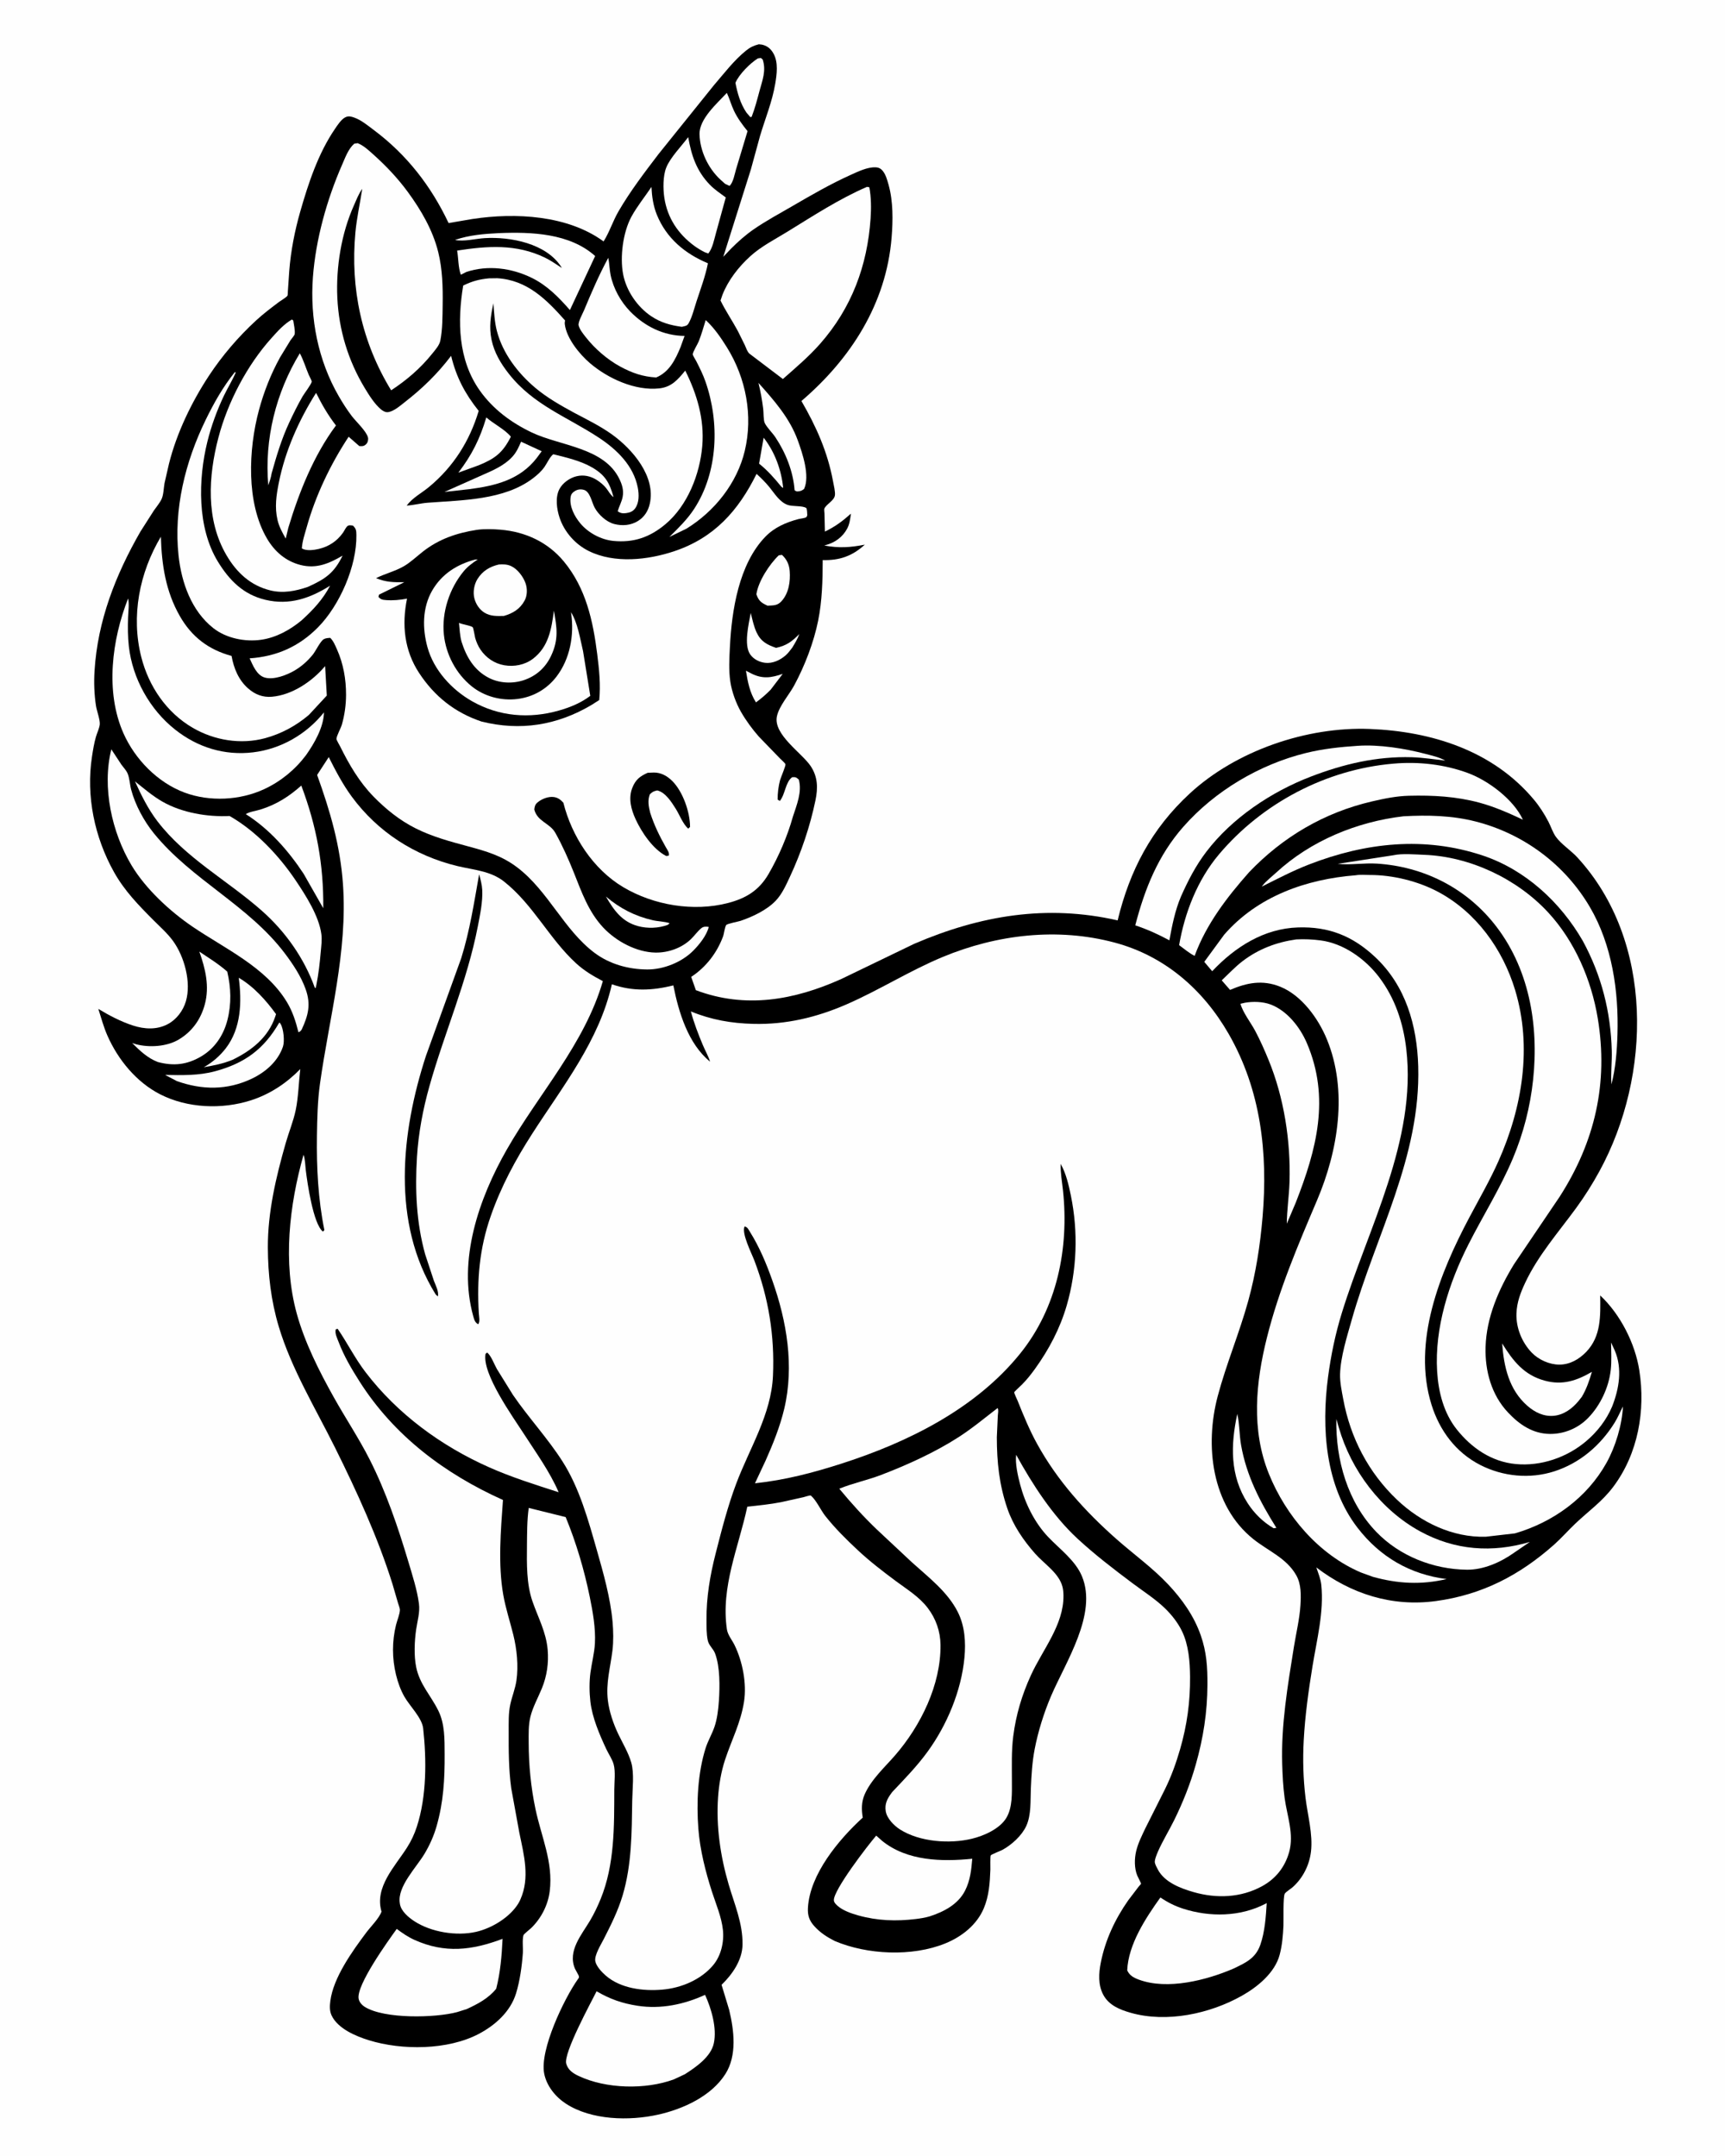 <svg version="1.1" xmlns="http://www.w3.org/2000/svg" style="display: block;" viewBox="0 0 1638 2048" width="1024" height="1280">
<path transform="translate(0,0)" fill="rgb(254,254,254)" d="M -0 -0 L 1638 0 L 1638 2048 L -0 2048 L -0 -0 z"/>
<path transform="translate(0,0)" fill="rgb(0,0,0)" d="M 720.526 42.054 L 723.5 42.393 C 728.765 43.58 732.125 46.51 734.66 51.258 C 739.105 59.583 737.615 70.617 736.122 79.5 C 733.212 96.805 726.689 112.341 721.717 129 L 712.961 161 L 686.79 243.92 L 693.941 236.396 C 700.772 229.539 707.714 223.333 715.702 217.809 C 727.308 209.785 740.047 202.963 752.244 195.868 C 770.522 185.237 788.6 174.766 807.898 166.075 C 814.782 162.975 823.506 158.684 831.22 158.931 C 834.334 159.031 836.379 160.037 838.337 162.492 C 841.164 166.036 842.491 171.032 843.711 175.33 C 848.209 191.188 847.971 209.511 846.632 225.844 C 841.495 288.523 807.887 340.787 760.984 380.925 C 775.122 405.279 785.859 429.333 791.027 457.253 C 791.663 460.691 793.319 467.325 792.772 470.666 C 791.95 475.697 784.459 479.053 782.772 483.151 C 782.462 483.902 782.863 487.018 782.885 487.923 L 783.287 504.966 C 793.034 500.268 799.977 495.081 808.023 487.911 C 807.341 492.721 806.778 497.786 804.443 502.127 C 800.057 510.278 792.915 515.338 784.191 517.76 L 782.655 518.177 C 796.502 520.797 807.553 520.053 821.215 517.364 C 809.261 528.25 797.23 532.456 781.208 532.034 C 781.147 551.288 780.703 570.548 776.892 589.5 C 772.721 610.239 764.2 632.377 754.17 651 C 749.348 659.953 739.852 670.508 737.717 680.386 C 733.978 697.688 761.495 715.269 769.804 727.77 C 776.602 737.996 776.746 748.554 774.327 760.225 C 769.209 784.912 760.794 809.808 750.152 832.656 C 746.519 840.456 742.642 849.206 736.672 855.5 C 728.178 864.455 714.675 870.833 703.158 874.728 C 701.101 875.424 690.395 877.403 689.532 878.723 C 688.059 880.979 687.56 886.847 686.497 889.701 C 680.674 905.337 670.207 918.832 656.295 927.957 L 660.728 940.574 C 707.892 958.399 754.205 950.054 799.037 929.885 L 868.189 896.5 C 931.002 869.541 993.934 858.919 1061.33 874.283 C 1072.85 826.641 1093.51 787.379 1129.71 753.87 C 1173.86 713 1241.08 690.084 1300.89 692.45 C 1359.61 694.773 1417.67 713.005 1456.6 759.473 C 1461.97 765.877 1466.66 773.184 1470.5 780.595 C 1472.88 785.176 1474.59 790.759 1477.57 794.903 C 1482.62 801.922 1491.8 807.784 1497.88 814.382 C 1571 893.771 1568.49 1021.79 1518.96 1112.52 C 1512.39 1124.57 1504.93 1136.41 1496.83 1147.5 C 1480.04 1170.5 1460.69 1192.42 1448.48 1218.37 C 1443.97 1227.97 1440.47 1237.12 1440.12 1247.82 C 1439.68 1261.3 1445.3 1275.16 1454.64 1284.88 C 1461.12 1291.61 1471.44 1296.28 1480.88 1296.27 C 1490.86 1296.26 1499.6 1291.22 1506.38 1284.18 C 1520.71 1269.29 1519.9 1249.73 1519.68 1230.58 C 1538.76 1248.42 1552.82 1276.05 1556.83 1301.76 C 1562.79 1339.93 1555.67 1380.71 1532.22 1412.13 C 1521.58 1426.39 1508.68 1435.27 1496.04 1447.29 C 1489.16 1453.83 1482.9 1461.03 1475.8 1467.34 C 1443.04 1496.42 1407.44 1514.9 1363.68 1520.85 C 1321.93 1526.53 1283.09 1514.14 1250.02 1488.89 C 1251.84 1494.26 1254.17 1499.84 1254.76 1505.52 C 1257.39 1531.06 1250.58 1557.29 1246.48 1582.36 C 1242.67 1605.62 1239.29 1629.95 1238.06 1653.48 C 1237.1 1671.74 1237.6 1689.49 1239.77 1707.66 C 1241.73 1724.14 1246.94 1742.35 1244.96 1758.87 C 1243.42 1771.77 1237.26 1784.04 1227.53 1792.69 C 1225.69 1794.32 1221.3 1796.94 1220.08 1798.82 C 1218.31 1801.56 1219.03 1824.45 1218.81 1829.18 C 1218.38 1838.47 1217.6 1847.81 1215.22 1856.83 C 1210.7 1873.99 1194.12 1887.47 1179.26 1895.82 C 1148.76 1912.98 1107.89 1921.71 1073.64 1911.94 C 1063.3 1908.99 1052.97 1904.8 1047.67 1894.82 C 1042.69 1885.45 1043.32 1874.52 1045.32 1864.38 C 1049.56 1842.85 1058.87 1822.98 1071.43 1805.08 L 1081.23 1792.2 C 1081.53 1791.83 1083.49 1789.73 1083.58 1789.32 C 1083.66 1788.92 1080.29 1782.46 1079.91 1781.5 C 1077.11 1774.58 1077.21 1765.61 1078.92 1758.42 C 1080.71 1750.9 1084.24 1743.92 1087.52 1736.97 L 1106.34 1699.49 C 1112.32 1687.37 1116.89 1674.63 1120.64 1661.66 C 1127.27 1638.71 1130.3 1616.53 1130.12 1592.73 C 1130.01 1578.45 1128.77 1562.6 1122.5 1549.57 C 1118.63 1541.52 1112.66 1533.93 1106.27 1527.73 C 1097.19 1518.93 1085.72 1511.61 1075.58 1504.01 C 1057.62 1490.56 1039.67 1476.8 1023.18 1461.55 C 999.541 1439.69 980.396 1409.95 964.949 1381.93 C 963.884 1390.09 966.533 1401.74 968.632 1409.8 C 973.354 1427.92 982.43 1446.44 995.443 1460.09 C 1006.43 1471.61 1021.19 1482.29 1027.44 1497.31 C 1042.39 1533.27 1011.81 1578.91 998.067 1611.14 C 991.289 1627.03 985.715 1644.84 982.471 1661.81 C 980.152 1673.95 979.437 1686.58 978.903 1698.9 C 978.404 1710.44 979.416 1723.92 974.52 1734.54 C 970.299 1743.7 960.767 1752.33 951.994 1757.16 C 950.23 1758.14 941.478 1761.41 940.782 1762.48 C 940.181 1763.41 940.519 1774.1 940.451 1775.91 C 939.984 1788.46 939.158 1801.01 934.192 1812.75 C 927.502 1828.56 913.194 1839.76 897.588 1846.09 C 866.043 1858.89 823.463 1856.87 792.596 1843.76 C 785.191 1839.99 778.653 1835.77 773.069 1829.5 C 768.364 1824.21 766.792 1819.32 767.173 1812.31 C 768.913 1780.36 796.49 1747.33 819.237 1726.57 C 818.013 1718.96 817.882 1711.72 821.062 1704.48 C 827.266 1690.35 839.91 1678.97 849.873 1667.5 C 874.275 1639.4 893.568 1600.28 893.09 1562.4 C 892.93 1549.68 888.722 1537.58 880.953 1527.41 C 872.787 1516.71 861.379 1509.83 850.737 1501.92 C 838.352 1492.71 825.969 1483.2 814.683 1472.67 C 803.722 1462.44 792.937 1451.79 783.639 1440 C 779.479 1434.73 775.131 1425.19 770.303 1420.99 C 770.136 1420.85 769.984 1420.64 769.766 1420.61 C 768.515 1420.38 764.371 1421.86 762.974 1422.18 L 741.722 1426.91 C 731.124 1428.98 720.311 1430.05 709.583 1431.22 C 701.363 1469.68 684.259 1507.32 690.21 1547.72 C 690.992 1553.03 695.119 1557.88 697.454 1562.64 C 705.069 1578.16 709.182 1599.23 706.475 1616.44 C 703.308 1636.59 694.759 1652.56 688.482 1671.55 C 684.729 1682.9 682.639 1695.39 681.811 1707.29 C 679.883 1735.01 684.057 1763.38 691.863 1790 C 697.455 1809.07 705.342 1826.92 705.048 1847.19 C 704.833 1862.04 695.329 1875.5 685.142 1885.4 L 692.377 1909.23 C 696.99 1928.64 700.028 1952.45 688.715 1970.2 C 675.297 1991.26 648.553 2003.42 625 2008.69 C 597.517 2014.83 561.494 2014.06 537.269 1998.29 C 527.375 1991.84 518.916 1981.42 516.654 1969.62 C 512.345 1947.14 535.349 1898.94 548.779 1879.87 L 549.704 1878.57 C 549.581 1877.08 549.777 1877.28 549.24 1876.25 L 545.868 1870 C 538.761 1853.18 552.153 1837.99 560.232 1824.38 C 564.066 1817.92 567.395 1810.92 570.239 1803.97 C 583.675 1771.15 583.152 1734.87 583.249 1700.04 C 583.269 1692.81 584.53 1682.78 582.643 1675.93 C 581.302 1671.06 577.834 1666.12 575.676 1661.52 C 569.22 1647.75 562.272 1631.55 560.539 1616.39 C 559.535 1607.61 559.425 1597.61 560.6 1588.84 C 561.84 1579.56 564.366 1570.26 564.852 1560.94 C 565.602 1546.51 562.86 1531.13 559.974 1517 C 554.737 1491.37 547.071 1465.32 537.071 1441.09 L 501.983 1432.39 C 500.357 1444.07 500.423 1456.35 500.304 1468.12 C 500.129 1485.4 499.778 1504.46 505.485 1520.99 C 510.842 1536.5 518.55 1550.34 519.967 1567.08 C 521.035 1579.69 519.28 1592 514.497 1603.72 C 510.912 1612.51 505.921 1621.39 503.622 1630.6 C 501.604 1638.69 501.932 1647.05 501.942 1655.32 C 501.967 1676.4 504.038 1697.71 508.371 1718.35 C 513.893 1744.67 525.35 1768.77 521.93 1796.42 C 520.292 1809.66 513.804 1822.28 504.24 1831.54 C 503.103 1832.64 497.34 1837.13 497.001 1838.21 C 495.693 1842.4 496.721 1850.73 496.38 1855.5 C 495.503 1867.76 493.564 1881.74 489.952 1893.5 C 484.608 1910.89 470.194 1923.79 454.541 1932.02 C 425.135 1947.5 381.533 1947.8 350.006 1937.99 C 337.722 1934.17 320.645 1927.03 314.753 1914.49 C 312.694 1910.11 312.96 1905.34 313.56 1900.69 C 316.419 1878.5 334.431 1853.46 347.677 1835.76 C 351.932 1830.07 359.784 1822.41 362.161 1815.88 C 355.339 1792.71 374.804 1773.17 386.288 1755.17 C 390.349 1748.81 393.416 1742.28 395.745 1735.1 C 405.079 1706.33 404.983 1671.7 401.738 1641.89 C 400.638 1631.79 388.954 1620.58 383.89 1611.68 C 380.234 1605.24 377.676 1598.05 375.93 1590.88 C 372.15 1575.35 372.115 1559.03 375.944 1543.5 C 376.948 1539.43 379.54 1533.29 379.632 1529.28 C 379.67 1527.61 378.363 1524.64 377.872 1522.87 L 372.585 1504.69 C 358.709 1460.43 338.608 1416.55 317.985 1375.07 C 299.416 1337.71 276.573 1300.24 264.561 1260.13 C 257.195 1235.54 254.313 1210.63 254.205 1185.02 C 254.064 1151.43 261.99 1117.92 271.168 1085.82 C 274.099 1075.57 278.474 1064.97 280.636 1054.61 C 283.217 1042.23 283.504 1028.18 285.004 1015.52 C 271.9 1028.98 256.121 1039.43 238.168 1045.2 C 210.604 1054.05 177.871 1052.73 151.958 1039.52 C 129.344 1027.99 111.842 1006.59 101.746 983.568 C 98.228 975.545 95.864 966.705 93.187 958.358 C 103.483 964.588 114.695 970.477 126.163 974.179 C 137.028 977.687 148.626 978.351 159.005 972.919 C 167.402 968.525 173.731 960.112 176.379 951.083 C 181.632 933.17 174.952 908.74 164.168 893.856 C 158.928 886.625 151.736 880.281 145.425 873.952 C 131.269 859.754 118.065 846.19 108.162 828.541 C 89.618 795.491 81.379 756.214 87.184 718.611 C 88.143 712.4 89.159 706.052 90.887 700 C 91.882 696.515 94.252 691.549 94.57 688.129 C 94.973 683.778 91.689 675.193 90.971 670.514 C 89.289 659.545 88.914 648.356 89.594 637.291 C 92.524 589.617 109.533 546.2 133.138 505.03 L 145.899 485.043 C 148.296 481.57 151.443 477.908 153.24 474.134 C 155.17 470.081 155.25 463.515 156.059 459 L 160.325 440.406 C 167.596 411.357 181.782 381.932 198.221 356.96 C 210.829 337.808 226.224 319.852 243.096 304.334 C 250.05 297.938 257.605 292.237 265.157 286.574 C 266.81 285.334 271.839 282.458 272.816 280.891 C 273.185 280.298 273.143 277.475 273.224 276.536 L 274.53 257.43 C 275.991 238.491 279.738 219.255 284.97 201 C 292.655 174.186 301.996 145.811 317.831 122.593 C 320.302 118.969 324.015 113.09 328.111 111.271 C 331.023 109.977 333.362 110.683 336.223 111.679 C 342.831 113.98 349.261 119.344 354.85 123.521 C 386.144 146.908 409.279 176.793 425.876 211.888 L 448.601 208.01 C 489.305 201.832 539.002 204.37 573.076 229.346 C 578.677 220.463 581.887 210.045 587.197 200.864 C 598.133 181.953 612.07 163.671 625.321 146.298 L 677.667 81.198 C 687.437 69.875 696.783 57.391 708.5 47.969 C 712.35 44.874 715.752 43.303 720.526 42.054 z"/>
<path transform="translate(0,0)" fill="rgb(254,254,254)" d="M 575.299 851.632 C 588.53 862.834 602.773 870.228 619.753 874.122 C 624.93 875.31 630.911 875.279 635.836 876.969 L 634.094 878.5 C 625.35 881.799 614.787 882.165 605.77 879.715 C 590.508 875.569 582.877 864.701 575.299 851.632 z"/>
<path transform="translate(0,0)" fill="rgb(254,254,254)" d="M 725.1 415.761 C 735.785 429.474 741.922 446.312 743.67 463.5 L 742.043 462.5 C 735.543 454.487 728.849 446.882 720.77 440.419 L 725.1 415.761 z"/>
<path transform="translate(0,0)" fill="rgb(254,254,254)" d="M 708.29 637.113 L 713.802 639.971 C 724.386 645.143 732.517 643.798 743.225 640.109 L 731.753 655.183 C 727.357 659.667 722.885 663.492 717.816 667.196 C 711.915 657.902 709.979 647.774 708.29 637.113 z"/>
<path transform="translate(0,0)" fill="rgb(254,254,254)" d="M 712.855 582.205 C 714.347 588.205 715.746 595.029 718.359 600.633 C 722.428 609.36 728.198 612.407 736.921 615.411 C 746.985 613.217 751.921 609.407 758.988 602.297 C 757.37 606.9 754.848 610.924 752.361 615.095 C 750.43 617.6 748.446 620.393 746.058 622.48 C 740.808 627.068 733.59 630.488 726.476 629.61 C 720.999 628.935 715.665 626.287 712.414 621.748 C 705.971 612.755 710.988 592.426 712.855 582.205 z"/>
<path transform="translate(0,0)" fill="rgb(254,254,254)" d="M 719.584 55.5 L 722.485 55.09 L 724.193 56.5 C 727.692 67.163 723.944 76.132 721.177 86.402 C 718.945 94.685 716.824 102.947 713.713 110.954 L 712.5 111.282 L 708.799 106.999 C 703.013 98.449 700.278 88.759 698.308 78.723 C 701.611 70.701 712.247 60.075 719.584 55.5 z"/>
<path transform="translate(0,0)" fill="rgb(254,254,254)" d="M 461.69 396.526 C 468.454 402.522 479.673 408.095 485.012 414.823 C 477.412 429.98 469.939 435.71 454.365 442.011 L 435.146 448.979 C 447.94 432.292 455.712 416.689 461.69 396.526 z"/>
<path transform="translate(0,0)" fill="rgb(254,254,254)" d="M 1174.98 1343.07 C 1177.14 1352.57 1176.87 1363 1178.58 1372.74 C 1183.69 1401.85 1196.58 1426.64 1212.12 1451.32 L 1209.5 1451.7 C 1199.55 1445.92 1191.09 1437.6 1184.85 1427.93 C 1167.91 1401.7 1168.61 1372.58 1174.98 1343.07 z"/>
<path transform="translate(0,0)" fill="rgb(254,254,254)" d="M 739.49 527.5 L 742.5 527.088 C 747.082 531.285 749.394 536.265 749.864 542.5 C 750.608 552.364 749.004 563.373 742.179 570.974 C 738.111 575.505 734.353 574.993 728.792 575.356 L 726.54 574.259 C 721.845 571.917 719.901 569.398 718.209 564.5 C 719.992 552.243 730.597 535.95 739.49 527.5 z"/>
<path transform="translate(0,0)" fill="rgb(254,254,254)" d="M 494.71 419.584 L 514.308 428.639 L 509.655 434.97 C 493.501 455.9 470.042 461.526 445.132 464.713 L 421.948 467.292 L 457.347 451.514 C 467.941 446.852 478.95 442.271 486.827 433.432 C 490.451 429.364 492.576 424.538 494.71 419.584 z"/>
<path transform="translate(0,0)" fill="rgb(254,254,254)" d="M 720.175 363.718 C 735.085 380.378 749.891 397.137 757.607 418.497 C 761.985 430.618 769.272 452.124 763.5 464.474 C 762.064 465.507 761.084 466.254 759.299 466.539 C 756.923 466.919 756.363 467.131 754.5 465.675 C 753.187 447.857 746.07 430.033 736.194 415.257 C 733.329 410.969 728.293 406.267 726.132 401.805 C 724.869 399.197 725.1 391.697 724.679 388.3 C 723.642 379.942 722.192 371.896 720.175 363.718 z"/>
<path transform="translate(0,0)" fill="rgb(254,254,254)" d="M 284.57 335.594 C 288.021 341.891 290.242 349.5 293.098 356.156 C 293.624 357.381 295.984 361.628 295.875 362.579 C 295.615 364.841 288.667 373.968 287.169 376.573 C 282.511 384.673 278.377 393.105 274.424 401.568 C 267.204 417.024 262.364 433.262 257.785 449.659 C 257.186 453.616 255.918 457.234 254.624 460.999 C 250.804 417.239 261.795 373.047 284.57 335.594 z"/>
<path transform="translate(0,0)" fill="rgb(254,254,254)" d="M 264.974 971.5 L 265.603 971.595 L 266.301 972.645 C 269.164 977.366 270.284 989.134 268.527 994.279 C 263.74 1008.3 251.931 1018.5 238.852 1024.7 C 215.512 1035.75 191.786 1035.45 167.805 1026.96 L 156.648 1021.08 C 172.493 1021.38 188.565 1021.79 204 1017.62 C 232.079 1010.04 250.309 996.846 264.974 971.5 z"/>
<path transform="translate(0,0)" fill="rgb(254,254,254)" d="M 226.573 928.799 C 240.737 937.07 252.474 950.193 261.987 963.347 L 261.193 965.767 C 254.515 985.515 238.757 997.889 220.689 1006.7 C 211.622 1010.44 202.932 1012.08 193.35 1013.77 C 201.386 1009.34 208.727 1003 214.309 995.717 C 228.927 976.645 229.544 951.656 226.573 928.799 z"/>
<path transform="translate(0,0)" fill="rgb(254,254,254)" d="M 1426.54 1276.15 C 1436.91 1292.84 1447.26 1306.16 1467.04 1311.51 C 1483.92 1316.08 1497.34 1311.54 1511.77 1303.14 C 1509.3 1311.61 1506.73 1319.19 1502.24 1326.82 L 1499.07 1330.84 C 1493.19 1338 1485.01 1344.04 1475.52 1344.88 C 1465.97 1345.72 1457.57 1341.57 1450.48 1335.38 C 1432.99 1320.1 1428.17 1298.16 1426.54 1276.15 z"/>
<path transform="translate(0,0)" fill="rgb(254,254,254)" d="M 690.164 88.239 C 692.725 93.741 694.307 99.677 696.918 105.192 C 700.283 112.296 704.902 118.482 709.817 124.572 L 698.913 160.763 C 697.546 165.31 696.25 173.351 692.716 176.604 L 688.457 174.591 L 683.884 170.464 C 672.381 159.782 664.636 143.409 664.203 127.625 C 663.802 113.012 680.848 98.244 690.164 88.239 z"/>
<path transform="translate(0,0)" fill="rgb(254,254,254)" d="M 300.019 373.19 C 305.57 384.401 311.263 394.216 318.893 404.16 C 297.722 432.626 283.804 467.621 273.65 501.328 L 271.179 511.623 C 268.055 506.063 264.865 500.296 263.403 494.042 C 260.538 481.784 262.226 470.543 264.663 458.34 C 270.672 428.258 283.674 399.078 300.019 373.19 z"/>
<path transform="translate(0,0)" fill="rgb(254,254,254)" d="M 189.117 903.945 C 198.175 910.013 207.456 915.703 215.638 922.947 C 219.233 938.255 219.734 953.548 215.824 968.881 C 212.103 983.473 203.723 996.014 190.601 1003.67 C 177.219 1011.48 164.572 1012.78 149.756 1008.84 C 139.805 1005.01 132.784 998.18 125.346 990.818 L 128.995 991.93 C 141.542 995.269 158.186 994.226 169.5 987.511 C 182.274 979.93 190.531 968.257 194.354 954.008 C 198.942 936.904 194.883 920.113 189.117 903.945 z"/>
<path transform="translate(0,0)" fill="rgb(254,254,254)" d="M 285.971 746.224 C 300.568 784.982 307.226 821.33 306.834 862.732 L 288.156 829.97 C 273.682 808.029 255.572 787.433 233.218 773.346 C 236.827 771.034 243.269 770.234 247.5 768.886 C 262.663 764.052 274.186 756.675 285.971 746.224 z"/>
<path transform="translate(0,0)" fill="rgb(254,254,254)" d="M 653.456 130.264 C 656.512 147.736 661.366 162.452 674.058 175.542 C 678.448 180.07 684.06 183.822 689.134 187.563 L 679.797 221.471 C 678.076 227.556 676.6 235.916 672.5 240.822 L 668.997 239.5 C 665.576 237.753 662.37 235.857 659.268 233.58 C 643.819 222.232 633.647 206.95 630.775 187.8 C 629.525 179.466 629.42 167.088 632.624 159.143 C 636.534 149.447 647.091 138.842 653.456 130.264 z"/>
<path transform="translate(0,0)" fill="rgb(254,254,254)" d="M 1269.05 1347.94 L 1271.45 1356.15 C 1283.15 1396.81 1311.35 1434.3 1348.68 1454.68 C 1381.8 1472.76 1417.15 1475.24 1452.84 1464.7 L 1437.66 1475.09 C 1424.99 1484.06 1408.77 1491.27 1393.03 1491.08 C 1361.22 1490.71 1329.29 1478.24 1307.1 1455.27 C 1279.72 1426.93 1268.32 1386.69 1269.05 1347.94 z"/>
<path transform="translate(0,0)" fill="rgb(254,254,254)" d="M 473.629 221.447 C 504.599 220.187 540.866 221.531 565.078 243.197 L 541.091 294.529 C 530.462 282.383 519.536 271.16 504.831 263.931 C 485.746 254.549 463.08 251.558 442.725 258.344 L 437.5 260.98 C 434.987 254.197 435.233 245.305 433.993 238.023 C 462.94 233.59 489.987 231.559 517.327 244.689 C 522.923 247.377 528.216 251.21 533.467 254.538 L 532.646 253.225 C 518.399 231.255 484.722 224.747 460.269 226.199 C 451.616 226.712 440.185 229.728 431.997 227.921 C 445.337 223.286 459.643 222.134 473.629 221.447 z"/>
<path transform="translate(0,0)" fill="rgb(254,254,254)" d="M 577.544 244.905 C 578.614 250.215 578.636 255.78 579.719 261.128 C 582.321 273.988 589.353 286.66 598.5 296.024 C 612.303 310.154 630.201 318.913 650.005 319.099 L 646.16 329.775 C 641.232 341.714 635.451 353.403 623.034 358.559 C 610.396 357.842 600.282 354.357 589.147 348.355 C 576.67 341.631 564.732 331.249 556.012 320.09 C 553.585 316.984 550.312 312.962 549.368 309.078 C 548.64 306.082 553.147 298.025 554.5 294.795 C 561.656 277.716 568.691 261.207 577.544 244.905 z"/>
<path transform="translate(0,0)" fill="rgb(254,254,254)" d="M 670.071 304.061 C 678.1 311.397 684.615 320.917 690.326 330.128 C 708.378 359.239 715.138 394.825 707.197 428.219 C 699.868 459.038 678.443 485.789 651.77 502.204 L 635.588 510.038 C 644.079 501.635 652.497 493.523 659.069 483.457 C 681.947 448.419 683.383 401.208 669.86 362.495 C 667.523 355.803 664.38 349.507 661.175 343.201 C 660.589 342.049 657.791 337.68 657.792 336.623 C 657.794 334.23 662.331 327.07 663.448 324.272 C 666.063 317.716 667.99 310.805 670.071 304.061 z"/>
<path transform="translate(0,0)" fill="rgb(254,254,254)" d="M 1182.3 952.5 C 1189.9 951.174 1199.23 951.432 1206.49 954.125 C 1222.23 959.97 1234.54 975.7 1240.98 990.682 C 1263.42 1042.87 1250.24 1092 1230.56 1142.25 L 1222 1162.43 C 1222.1 1149.34 1224.15 1136.09 1224.57 1122.92 C 1225.79 1084.04 1219.41 1042.69 1204.61 1006.69 C 1200.78 997.355 1196.65 988.001 1191.9 979.099 C 1187.7 971.243 1180.29 961.859 1177.99 953.5 L 1182.3 952.5 z"/>
<path transform="translate(0,0)" fill="rgb(254,254,254)" d="M 618.542 177.572 C 619.001 186.644 620.234 195.541 623.682 204.015 C 632.79 226.397 650.403 240.965 672.189 250.12 C 669.769 262.342 665.24 274.409 661.358 286.244 C 659.197 292.833 657.266 300.987 653.91 307 C 652.312 309.864 650.372 309.64 647.374 310.441 C 636.754 309.01 627.489 306.497 618.448 300.461 C 605.112 291.556 594.659 276.274 591.628 260.476 C 588.482 244.074 591.528 220.635 599.441 205.992 C 604.72 196.226 612.344 186.845 618.542 177.572 z"/>
<path transform="translate(0,0)" fill="rgb(254,254,254)" d="M 832.02 1743.68 L 837.699 1748.71 C 861.494 1767.89 894.394 1768.55 923.24 1765.64 C 922.377 1776.2 921.315 1786.23 916.461 1795.84 C 909.792 1809.05 896.171 1816.05 882.71 1820.4 C 878.405 1821.64 874.165 1822.33 869.72 1822.87 C 851.035 1825.17 833.073 1824.55 814.844 1819.44 C 808.607 1817.69 800.454 1814.9 795.5 1810.52 C 793.902 1809.1 791.92 1807.28 791.811 1805.09 C 791.328 1795.42 824.144 1752.8 832.02 1743.68 z"/>
<path transform="translate(0,0)" fill="rgb(254,254,254)" d="M 1101.94 1802.42 C 1108.78 1807.07 1115.72 1810.57 1123.61 1813.1 C 1148.92 1821.21 1177.71 1820.85 1201.72 1808.41 L 1202.92 1807.78 C 1202.15 1820.73 1201.16 1835.03 1196.89 1847.31 C 1192.4 1860.21 1182.98 1864.44 1171.34 1870 C 1145.77 1881.03 1108.7 1890.54 1081.55 1880.51 C 1076.66 1878.7 1072.66 1876.61 1070.43 1871.68 C 1071.43 1847.05 1087.94 1822 1101.94 1802.42 z"/>
<path transform="translate(0,0)" fill="rgb(254,254,254)" d="M 376.613 1832.29 C 381.945 1836.24 387.209 1839.89 393.276 1842.64 C 422.274 1855.79 448.18 1852.64 477.134 1841.71 C 476.39 1857.5 475.05 1873.8 471.079 1889.15 C 463.692 1898.27 453.717 1903.53 443.256 1908.37 L 434 1911.31 C 413.154 1916.89 364.829 1917.99 346.261 1906.34 C 343.538 1904.63 340.991 1901.82 340.416 1898.55 C 338.156 1885.68 368.376 1843.69 376.613 1832.29 z"/>
<path transform="translate(0,0)" fill="rgb(254,254,254)" d="M 222.838 353.5 L 223.692 353.8 C 220.589 361.193 216.159 368.219 212.672 375.493 C 205.991 389.434 200.425 404.672 196.737 419.662 C 187.965 455.306 186.985 501.172 206.726 533.462 C 217.654 551.336 231.044 564.872 251.987 569.791 C 274.757 575.139 294.195 568.365 313.298 556.354 C 306.46 569.483 297.01 579.507 286.178 589.348 C 275.257 598.374 262.082 605.675 247.917 607.709 C 232.596 609.909 214.703 606.367 202.38 596.642 C 181.63 580.268 172.16 553.43 169.401 527.857 C 164.616 483.518 175.76 438.66 195.072 399.004 C 202.901 382.928 211.584 367.471 222.838 353.5 z"/>
<path transform="translate(0,0)" fill="rgb(254,254,254)" d="M 1289.54 708.442 C 1309.57 707.069 1334.15 710.988 1353.43 716.057 C 1360 717.783 1366.54 719.181 1372.52 722.479 C 1361.95 721.32 1351.35 719.609 1340.71 719.291 C 1307.36 718.295 1275.81 725.792 1244.83 737.694 C 1207.32 752.101 1169.97 776.98 1145.45 809.244 C 1135.39 822.478 1128.14 836.623 1121.42 851.741 C 1115.88 864.839 1113.02 879.292 1110.47 893.223 C 1099.88 887.553 1089.52 882.777 1078.07 878.99 C 1087.11 844.254 1099.69 812.662 1123.71 785.366 C 1153.68 751.313 1196.02 726.198 1240 715.323 C 1256.28 711.297 1272.84 709.537 1289.54 708.442 z"/>
<path transform="translate(0,0)" fill="rgb(254,254,254)" d="M 127.978 742.208 C 136.328 748.886 144.925 756.279 154.233 761.568 C 172.762 772.097 196.813 776.161 217.874 775.133 C 242.733 789.288 264.78 812.739 280.624 836.298 C 290.23 850.582 302.785 870.212 305.037 887.404 C 305.752 892.86 304.913 898.852 304.436 904.311 C 303.505 914.95 302.391 925.072 300.289 935.568 L 299.64 938.5 L 298.808 938.255 C 288.678 910.114 270.805 884.844 248.436 865.074 C 215.776 836.21 176.21 815.24 149.299 780.091 C 140.454 768.538 133.986 755.387 127.978 742.208 z"/>
<path transform="translate(0,0)" fill="rgb(254,254,254)" d="M 566.444 1891.53 C 579.21 1899 590.876 1903.07 605.5 1905.31 C 627.531 1908.68 649.461 1904.08 669.476 1894.92 C 675.474 1908.05 680.851 1926.48 677.808 1940.83 C 675.05 1953.83 660.854 1963.53 650.387 1970.27 L 639.861 1975.22 C 612.835 1985.16 575.378 1984.29 549.325 1971.95 C 544.025 1969.44 539.331 1966.34 537.607 1960.35 C 534.765 1950.5 561.027 1902.33 566.444 1891.53 z"/>
<path transform="translate(0,0)" fill="rgb(254,254,254)" d="M 277.047 303.5 L 278.346 304.487 C 278.853 307.902 280.245 314.152 279.676 317.425 C 279.455 318.69 276.571 321.932 275.693 323.239 L 265.925 339.241 C 257.112 355.141 250.39 372.227 245.686 389.781 C 235.785 426.733 233.413 477.548 253.388 511.591 C 260.627 523.927 271.152 533.093 285.207 536.674 C 300.338 540.53 312.358 535.299 325.183 527.797 C 317.212 544.298 308.781 550.008 292.266 557.474 C 280.72 561.452 268.812 563.823 256.658 560.855 C 237.764 556.242 224.622 543.98 214.956 527.5 C 195.108 493.662 197.65 452.312 207.234 415.727 C 216.046 382.087 234.44 346.912 257.705 321.078 C 263.563 314.574 269.419 307.951 277.047 303.5 z"/>
<path transform="translate(0,0)" fill="rgb(254,254,254)" d="M 1332.77 775.396 C 1355.89 774.114 1378.88 774.6 1401.44 780.372 C 1446.89 792.001 1486.07 821.106 1509.83 861.576 C 1531.01 897.656 1537.3 941.597 1536.06 982.686 C 1535.59 998.206 1534.28 1015 1530.33 1030.06 C 1529.59 1019.5 1530.95 1008.83 1530.66 998.231 C 1529.66 961.022 1520.93 926.624 1503.17 893.831 C 1482.01 857.095 1448.65 826.174 1408.02 812.64 C 1352.72 794.217 1297.09 800.29 1243.32 821.083 C 1227.76 827.097 1213.19 834.742 1198.3 842.18 L 1199.11 841.035 C 1202.46 836.804 1207.68 832.8 1211.68 829.104 C 1244.61 798.653 1288.59 780.568 1332.77 775.396 z"/>
<path transform="translate(0,0)" fill="rgb(254,254,254)" d="M 121.465 568.5 C 122.692 573.803 121.627 580.802 121.444 586.325 C 121.136 595.584 121.134 604.78 122.177 614 C 125.627 644.484 142.084 674.009 166.072 693.007 C 187.447 709.935 212.917 717.913 240.156 714.657 C 266.691 711.485 290.908 697.44 307.503 676.683 C 307.23 690.797 298.364 706.091 290.472 717.316 C 280.045 731.186 266.472 742.285 250.753 749.608 C 227.802 760.3 198.926 761.765 175.102 752.883 C 149.46 743.322 127.953 721.211 117.016 696.471 C 99.561 656.986 106.108 607.605 121.465 568.5 z"/>
<path transform="translate(0,0)" fill="rgb(254,254,254)" d="M 105.539 711.794 L 115.226 726.5 C 117.083 729.052 119.596 731.611 120.896 734.5 C 122.884 738.921 123.076 745.222 124.357 750.035 C 128.254 764.665 136.486 779.923 145.991 791.63 C 181.995 835.974 235.656 859.694 270.36 905.658 C 278.141 915.964 285.792 927.494 290.143 939.749 C 295.272 954.198 292.558 964.572 286.294 978.071 C 285.085 979.562 285.151 979.798 283.248 980.5 C 280.705 970.354 277.758 960.91 272.311 951.888 C 252.212 918.598 213.395 901.199 182.384 880.069 C 161.14 865.594 138.195 844.404 124.847 822.171 C 105.927 790.66 96.562 747.771 105.539 711.794 z"/>
<path transform="translate(0,0)" fill="rgb(254,254,254)" d="M 1323.1 725.407 C 1346.94 723.266 1371.61 726.02 1394.06 734.316 C 1413.33 741.437 1437.47 759.451 1446.22 778.626 C 1432.76 772.278 1419.13 766.269 1404.73 762.404 C 1382.69 756.491 1360.77 755.337 1338.11 755.888 C 1326.11 756.18 1314.54 758.574 1302.89 761.282 C 1257.55 771.822 1218.16 795.005 1186.2 828.506 C 1165.15 852.29 1145.47 877.916 1134.46 907.994 C 1129.36 905.514 1124.36 901.145 1119.72 897.814 C 1125.03 866.954 1137.12 835.858 1157.5 811.666 C 1198.6 762.891 1259.4 730.86 1323.1 725.407 z"/>
<path transform="translate(0,0)" fill="rgb(254,254,254)" d="M 152.604 509.815 C 153.384 536.553 157.141 561.636 170.594 585.202 C 181.948 605.089 197.859 617.11 219.741 623.09 C 221.841 634.84 226.387 645.971 235.514 653.984 C 241.996 659.675 249.361 662.595 258.057 661.847 C 277.41 660.181 296.46 647.169 308.595 632.717 L 310.198 660.734 L 293.18 679.102 C 280.956 689.445 267.089 697.007 251.588 701.206 C 228.533 707.452 203.437 703.311 182.928 691.4 C 157.897 676.862 141.074 651.926 134.01 624.244 C 124.056 585.24 132.239 543.995 152.604 509.815 z"/>
<path transform="translate(0,0)" fill="rgb(254,254,254)" d="M 823.259 177.5 L 825.5 177.899 C 827.278 187.419 827.338 197.831 826.68 207.5 C 823.621 252.444 808.682 292.543 778.72 326.6 C 768.007 338.778 755.515 349.317 743.379 360.033 L 711.55 335.895 C 709.467 333.953 708.417 330.386 707.234 327.825 L 700.588 314.402 C 695.298 304.621 689.036 295.48 684.139 285.468 L 686.006 280 C 691.514 265.999 701.427 253.362 712.551 243.284 C 722.854 233.95 735.568 227.536 747.344 220.296 C 771.853 205.229 796.782 188.935 823.259 177.5 z"/>
<path transform="translate(0,0)" fill="rgb(254,254,254)" d="M 464.248 264.396 L 472.11 264.288 C 500.517 266.04 518.797 284.439 536.5 304.412 C 536.274 305.662 536.092 306.724 536.247 308 C 537.875 321.4 550.335 336.619 560.186 345.015 C 577.238 359.547 603.05 371.438 626 368.93 C 637.703 367.652 643.683 360.527 650.661 352.033 C 661.823 374.554 668.916 398.122 666.82 423.5 C 664.597 450.414 652.826 480.383 631.777 497.99 C 616.965 510.379 601.579 515.723 582.281 513.82 C 570.636 512.671 558.333 506.072 550.921 497.072 C 545.402 490.369 540.499 481.182 541.764 472.224 C 542.161 469.418 543.483 467.923 545.848 466.446 C 548.538 464.767 551.503 464.491 554.525 465.374 C 560.298 467.06 561.875 477.235 564.613 482.242 C 568.276 488.941 575.728 495.836 583.25 497.777 C 590.912 499.753 599.062 499.097 605.848 494.831 C 611.91 491.021 615.435 485.326 616.985 478.444 C 622.788 452.688 600.73 426.891 581.222 412.804 C 570.209 404.851 557.521 398.656 545.545 392.312 C 532.643 385.315 519.375 377.83 508.143 368.34 C 491.603 354.366 477.341 335.746 471.776 314.546 C 469.514 305.932 469.126 296.909 468.418 288.066 C 465.89 300.037 464.102 310.565 466.677 322.791 C 469.245 334.984 475.412 345.3 483.04 355 C 506.609 384.975 538.25 395.723 568.804 415.89 C 585.792 427.103 601.607 442.492 605.581 463.28 C 606.803 469.675 606.993 477.698 602.905 483.113 C 600.762 485.953 597.833 486.955 594.397 487.43 C 591.202 487.871 589.059 487.486 586.5 485.661 C 587.819 480.933 590.353 476.685 591.217 471.82 C 592.306 465.694 590.731 460.451 588.094 455 C 573.578 424.993 531.852 423.639 505 410.876 C 485.422 401.57 468.001 388.68 455.409 370.849 C 434.796 341.66 434.164 305.011 439.733 271.246 C 448.243 267.114 454.838 265.314 464.248 264.396 z"/>
<path transform="translate(0,0)" fill="rgb(254,254,254)" d="M 1323.15 812.413 C 1331.48 810.551 1343.88 811.67 1352.5 811.995 C 1396.07 813.64 1440.77 834.804 1470.35 866.851 C 1495.57 894.178 1511.33 930.894 1517.35 967.312 C 1527.52 1028.86 1514.75 1084.42 1481.13 1136.8 L 1437.8 1200.91 C 1423.28 1224.58 1411.6 1251.38 1410.79 1279.58 C 1410.15 1302.22 1416.35 1325.06 1432.2 1341.83 C 1443.03 1353.3 1455.6 1361.92 1471.88 1362.1 C 1485.33 1362.25 1498.5 1356.78 1507.95 1347.17 C 1519.71 1335.2 1527.84 1318.01 1529.69 1301.28 C 1530.63 1292.8 1530.07 1283.8 1529.99 1275.26 L 1533.44 1282.74 C 1540.9 1299.98 1537.65 1319.17 1531.02 1336.01 C 1525.55 1348.9 1516.97 1359.98 1506.32 1369 C 1488.09 1384.45 1463.37 1392.98 1439.5 1390.72 C 1416.51 1388.54 1397.62 1375.64 1383.47 1357.88 C 1371.06 1342.32 1365.99 1322.34 1364.79 1302.83 C 1362.24 1261.49 1375.94 1218.76 1394.49 1182.13 C 1408.35 1154.76 1424.77 1128.77 1436.7 1100.43 C 1446.79 1076.45 1453.19 1051.41 1455.95 1025.58 C 1461.53 973.272 1452.1 918.333 1418.22 876.607 C 1390.73 842.75 1351.27 823.229 1307.87 820.368 C 1295.38 819.544 1282.57 821.877 1270.34 820.571 L 1323.15 812.413 z"/>
<path transform="translate(0,0)" fill="rgb(254,254,254)" d="M 947.334 1337.5 C 948.415 1339.38 947.675 1342.49 947.527 1344.68 L 946.591 1365.24 C 946.637 1388.9 948.811 1410.19 956.524 1432.77 C 962.069 1449.01 971.705 1463 982.956 1475.8 C 991.463 1485.48 1005.46 1494.1 1008.9 1507.15 C 1009.62 1509.84 1009.85 1512.82 1009.88 1515.61 C 1010.19 1543.53 990.083 1566.94 978.934 1591.38 C 970.382 1610.12 964.79 1628.81 962.172 1649.28 C 960.373 1663.34 960.908 1677.68 960.9 1691.82 C 960.894 1703.09 961.596 1716.84 955.629 1726.81 C 949.359 1737.27 934.248 1743.89 922.865 1746.64 C 901.717 1751.73 873.247 1749.67 854.623 1737.82 C 848.953 1734.21 842.192 1727.39 841.066 1720.5 C 839.941 1713.62 842.467 1708.72 846.429 1703.34 L 847.318 1702.15 C 858.889 1689.95 870.703 1677.8 880.635 1664.19 C 899.241 1638.7 912.817 1606.2 915.811 1574.75 C 917.216 1560 916.231 1544.47 909.419 1531.08 C 899.68 1511.95 881.775 1498.37 866.116 1484.22 L 832.711 1452.96 C 820.16 1440.98 808 1427.54 796.95 1414.14 C 809.509 1408.97 823.517 1406.06 836.359 1401.17 C 861.028 1391.78 887.926 1379.55 910.115 1365.25 C 923.295 1356.75 934.961 1347.03 947.334 1337.5 z"/>
<path transform="translate(0,0)" fill="rgb(254,254,254)" d="M 1230.93 892.356 C 1238.87 891.943 1246.23 892.282 1254.11 893.302 C 1275.9 896.125 1296.55 910.92 1309.63 928.164 C 1324.84 948.222 1332.62 971.723 1335.49 996.5 C 1345.52 1083.32 1299.08 1166.72 1274.22 1247.34 C 1268.08 1267.24 1263.87 1287.62 1261.15 1308.26 C 1254.79 1356.47 1258.49 1411.41 1289.16 1451.21 C 1310.51 1478.93 1339.03 1495.56 1373.77 1499.96 C 1349.72 1505.6 1327.44 1504.41 1303.75 1497.84 L 1292.43 1493.73 C 1252.33 1476.64 1221.16 1439.97 1205.02 1400.1 C 1188.08 1358.26 1192.42 1313.3 1203.14 1270.52 C 1214.51 1225.17 1232.51 1183.04 1250.73 1140.15 C 1270.77 1092.98 1280.13 1035.99 1260.05 987.204 C 1251.91 967.424 1236.08 945.424 1215.63 937.234 C 1198.9 930.536 1184.05 933.472 1168.11 940.325 L 1160.2 931.252 C 1166.62 925.149 1173.01 918.337 1180.05 912.962 C 1195.21 901.398 1212.22 895.02 1230.93 892.356 z"/>
<path transform="translate(0,0)" fill="rgb(254,254,254)" d="M 1287.48 831.418 C 1291.49 830.689 1296.68 831.166 1300.81 831.154 C 1322.51 831.091 1346.68 837 1365.82 847.243 C 1401.93 866.569 1427.07 901.557 1438.83 940.37 C 1455.26 994.559 1445.67 1052.15 1423.02 1103 C 1414.81 1121.42 1404.68 1138.91 1395.25 1156.7 C 1367.51 1209.06 1340.77 1274.74 1359.48 1334.48 C 1367.16 1358.96 1382.55 1379.72 1405.7 1391.57 C 1427.29 1402.62 1452.88 1405.1 1476.03 1397.65 C 1500.35 1389.82 1519.94 1373.02 1533.33 1351.48 C 1536.42 1346.51 1538.6 1341.15 1541.28 1335.98 C 1540.43 1353.57 1534.19 1374.18 1525.71 1389.44 C 1507.18 1422.78 1474.89 1446.01 1438.68 1456.57 L 1410.95 1459.76 C 1379.39 1460.66 1349.25 1446.02 1326.75 1424.68 C 1299.67 1399 1282.35 1365.79 1275.61 1329.11 C 1274.21 1321.49 1272.4 1313.23 1272.59 1305.45 C 1272.98 1289.1 1279.24 1269.41 1283.68 1253.68 C 1306.46 1173.05 1349.3 1099.02 1346.82 1012.82 C 1345.71 974.1 1334.95 936.354 1305.89 909.095 C 1284.54 889.062 1261.86 880.043 1232.68 880.978 C 1200.22 882.019 1172.81 899.558 1151.14 922.568 L 1143.61 913.671 L 1162.52 887.868 C 1194.2 851.363 1240.5 835.089 1287.48 831.418 z"/>
<path transform="translate(0,0)" fill="rgb(254,254,254)" d="M 336.271 136.5 L 339.5 136.01 C 345.235 138.222 350.263 143.052 354.799 147.121 C 366.62 157.727 377.616 169.375 387.027 182.188 C 399.638 199.359 410.89 218.639 416.04 239.514 C 420.049 255.761 420.496 272.75 420.241 289.402 C 420.071 300.533 420.161 312.556 418.035 323.5 C 417.157 328.02 413.24 332.314 410.409 335.846 C 399.183 349.854 386.275 360.926 371.314 370.77 C 343.389 325.085 332.425 274.107 337.359 220.83 C 338.639 207.003 341.75 193.137 343.864 179.397 C 340.556 183.814 338.261 189.959 335.994 195.007 C 324.018 221.673 318.83 253.741 320.202 282.943 C 321.634 313.438 330.495 342.6 346.286 368.7 C 350.414 375.524 355.457 383.61 361.574 388.818 C 363.293 390.281 365.853 391.783 368.162 391.518 C 373.72 390.881 379.789 385.488 384.12 382.115 C 401.025 368.954 415.312 355.117 428.264 338.011 C 433.29 358.585 441.414 373.926 454.467 390.306 C 445.858 418.988 430.493 443.311 407.378 462.505 C 400.172 468.488 391.766 472.653 386.045 480.272 C 392.759 479.878 399.308 478.062 406.03 477.547 C 438.756 475.041 478.566 475.176 505.901 454.415 C 510.043 451.269 513.978 447.784 516.975 443.5 C 519.397 440.039 522.087 433.889 525.284 431.496 C 537.541 434.533 551.199 437.647 562.174 444.013 C 574.642 451.246 578.778 458.604 582.548 472.233 C 579.464 470.078 577.86 466.618 575.573 463.742 C 573.208 460.767 569.882 457.991 566.671 455.967 C 560.733 452.222 554.114 450.718 547.225 452.438 C 540.852 454.029 534.159 458.76 531.073 464.706 C 527.035 472.488 528.592 483.617 531.22 491.585 C 535.729 505.26 546.148 517.059 559.002 523.418 C 583.557 535.565 615.329 531.983 640.414 523.538 C 678.258 510.798 701.121 485.045 718.383 450.135 C 722.761 454.148 726.835 458.154 730.587 462.757 C 735.518 468.809 740.145 476.704 747.722 479.554 C 752.563 481.375 761.728 480.102 765.514 482.524 C 766.456 483.126 766.455 488.171 766.556 489.5 C 766.204 490.12 766.094 490.966 765.5 491.36 C 764.25 492.19 759.652 492.682 758 493.124 C 746.259 496.261 735.297 500.993 726.729 509.849 C 701.552 535.872 694.784 579.802 693.056 614.577 C 692.522 625.337 691.843 636.94 693.477 647.633 C 694.94 657.21 698.809 667.845 703.613 676.25 C 708.216 684.302 714.372 692.716 720.497 699.65 L 740.644 720.48 C 741.694 721.588 745.563 724.926 745.823 725.976 C 746.203 727.511 741.397 738.487 740.695 741.121 C 739.162 746.874 738.311 753.63 738.413 759.589 L 740.5 760.797 C 745.71 754.466 745.684 743.051 752.169 738.292 C 755.733 738.072 755.692 738.242 758.495 740.505 C 761.764 752.287 756.473 764.662 752.857 775.856 C 747.771 794.195 739.29 813.885 729.696 830.35 C 720.657 845.862 708.287 853.335 691.262 857.769 C 658.537 866.292 620.668 859.898 591.83 842.773 C 563.133 825.73 542.918 794.475 534.874 762.5 C 532.301 759.641 529.63 757.603 525.692 757.103 C 520.459 756.44 514.238 758.941 510.274 762.297 C 508.018 764.207 507.568 766.182 507.265 769 C 510.22 780.486 522.03 781.814 527.237 791.098 C 533.89 802.959 539.831 816.306 544.867 828.953 C 552.275 847.555 558.846 866.353 572.899 881.25 C 585.095 894.177 604.384 904.609 622.488 904.87 C 634.515 905.043 647.361 900.501 656.039 892.113 C 659.414 888.852 662.231 884.726 665.834 881.745 C 668 879.952 670.42 880.061 672.981 880.5 C 670.991 888.604 663.943 897.346 658.132 903.173 C 647.283 914.052 629.939 920.994 614.593 920.908 C 596.794 920.809 578.904 915.919 564.547 905.161 C 535.348 883.281 520.632 846.492 491.199 824.055 C 476.442 812.806 461.612 808.589 444.065 803.862 C 427.151 799.306 410.456 794.827 394.707 786.931 C 379.469 779.291 366.439 768.802 354.579 756.675 C 341.126 742.918 331.388 726.282 322.93 709.142 C 322.295 707.856 319.368 703.049 319.371 701.875 C 319.377 699.187 323.612 691.514 324.538 688.235 C 327.118 679.105 328.432 669.646 328.474 660.159 C 328.54 645.26 325.908 630.376 319.806 616.739 C 318.057 612.831 316.542 609.006 313.5 605.921 C 311.375 606.05 309.225 606.112 307.323 607.174 C 304.118 608.965 299.586 618.501 296.94 621.789 C 292.102 627.799 286.396 632.901 279.754 636.842 C 272.442 641.182 259.677 646.203 251.095 643.562 C 243.473 641.217 239.972 631.936 236.904 625.374 C 262.479 623.616 283.708 614.243 301.799 595.942 C 322.411 575.092 338.75 537.788 338.29 508.342 C 338.221 503.962 338.125 502.267 335 499.254 C 333.114 499.077 331.041 498.478 329.5 499.992 C 328.064 501.403 326.738 504.398 325.5 506.128 C 319.755 514.156 312.098 519.198 302.5 521.454 C 297.754 522.569 290.741 523.511 286.5 520.944 C 286.865 514.189 289.303 507.234 291.122 500.724 C 299.519 470.666 313.76 440.894 330.945 414.882 L 341.077 423.729 C 343.982 423.874 345.505 424.018 347.742 421.737 C 349.16 420.291 349.784 417.466 349.283 415.5 C 347.756 409.51 337.79 400.313 333.898 395.181 C 329.392 389.24 325.314 382.852 321.582 376.4 C 301.889 342.356 294.093 302.432 296.995 263.414 C 299.679 227.329 310.267 189.474 324.773 156.388 C 327.726 149.653 330.635 141.389 336.271 136.5 z"/>
<path transform="translate(0,0)" fill="rgb(0,0,0)" d="M 614.98 734.081 L 620.872 733.846 C 627.718 733.797 633.634 737.203 638.376 741.942 C 648.411 751.971 655.212 771.543 655.211 785.5 L 653.5 787.139 C 648.505 782.914 645.101 773.737 641.512 768.066 C 637.487 761.708 631.784 752.596 624 750.819 C 620.447 751.669 619.708 752.042 617.01 754.5 C 614.731 760.473 615.888 766.111 617.359 772.08 C 621.214 784.032 626.143 794.039 632.259 804.883 C 633.716 807.466 635.794 809.891 634.983 812.807 L 632.5 813.107 C 619.989 806.642 609.293 790.757 603.545 778.285 C 599.235 768.933 596.411 758.397 600.37 748.36 C 603.45 740.552 607.642 737.344 614.98 734.081 z"/>
<path transform="translate(0,0)" fill="rgb(0,0,0)" d="M 452.649 503.309 C 459.649 502.324 468.08 502.564 475.141 503.15 C 498.88 505.119 520.178 514.979 535.444 533.473 C 556.337 558.783 563.039 589.688 567.044 621.433 C 568.865 635.875 570.397 650.441 568.951 664.985 L 561.548 669.699 C 528.768 689.099 493.823 694.593 457.032 685.366 C 431.763 676.838 412.478 661.51 397.879 639.295 C 383.755 617.803 381.311 593.383 386.398 568.658 C 379.807 569.876 373.212 570.557 366.5 570.029 C 363.12 569.764 361.501 569.54 359.261 567 L 359.8 564.857 L 383.831 553.036 C 373.608 553.177 366.616 553.084 356.919 549.222 C 365.469 544.915 374.961 542.731 383.285 537.914 C 389.72 534.189 395.555 528.59 401.414 523.996 C 416.721 511.992 433.667 506.287 452.649 503.309 z"/>
<path transform="translate(0,0)" fill="rgb(254,254,254)" d="M 525.908 580.078 C 528.744 596.306 530.588 607.367 523.211 622.998 C 517.953 634.141 509.233 642.033 497.566 646.007 C 486.821 649.666 474.241 649.127 464.09 643.909 C 450.079 636.708 442.725 624.004 438.147 609.498 C 436.592 603.793 436.337 597.57 435.744 591.685 C 438.599 593.078 447.258 594.308 448.808 595.853 C 449.509 596.553 450.7 604.475 451.134 606 C 452.209 609.777 453.943 613.825 456.161 617.076 C 461.498 624.902 469.399 630.305 478.781 631.934 C 488.118 633.554 498.221 631.619 505.83 625.894 C 520.873 614.577 523.601 597.406 525.908 580.078 z"/>
<path transform="translate(0,0)" fill="rgb(254,254,254)" d="M 473.538 536.225 C 477.624 535.965 481.321 535.949 485.159 537.688 C 491.263 540.455 496.674 547.648 498.933 553.946 C 500.757 559.034 500.704 565.538 498.156 570.328 C 493.826 578.47 486.956 582.614 478.381 585.084 C 471.87 585.22 465.815 585.534 460 582.021 C 455.187 579.113 451.722 573.782 450.351 568.36 C 448.858 562.453 450.099 555.166 453.283 550.052 C 458.094 542.327 464.933 538.282 473.538 536.225 z"/>
<path transform="translate(0,0)" fill="rgb(254,254,254)" d="M 451.158 531.5 L 453.553 531.444 C 448.709 534.692 444.05 538.022 440.303 542.539 C 426.705 558.931 419.196 581.612 421.401 602.875 C 423.358 621.754 432.94 639.891 447.703 651.842 C 459.753 661.598 475.844 665.883 491.234 663.969 C 506.19 662.109 519.212 654.66 528.383 642.678 C 541.192 625.944 545.302 603.313 542.286 582.713 L 542.098 581.488 C 548.615 591.968 550.702 606.527 553.575 618.5 L 560.449 660.987 C 551.535 667.764 541.495 671.836 530.768 674.914 C 502.673 682.977 473.765 680.654 448.234 666.155 C 428.846 655.144 411.793 636.607 405.793 614.78 C 400.914 597.034 400.874 577.218 410.326 560.911 C 419.447 545.176 433.894 536.115 451.158 531.5 z"/>
<path transform="translate(0,0)" fill="rgb(254,254,254)" d="M 312.045 719.183 C 318.457 731.978 325.403 745.178 333.885 756.713 C 358.644 790.383 393.825 812.969 434.396 822.718 C 449.719 826.401 465.702 827.248 478.51 837.374 C 506.321 859.362 521.3 891.525 547.005 915.089 C 554.729 922.169 563.176 927.166 572.39 931.975 C 555.087 991.742 511.411 1038.94 481.08 1092.1 C 454.621 1138.48 434.345 1196.98 449.355 1250.49 C 450.286 1253.81 450.929 1256.23 454 1257.93 C 455.937 1255.38 454.763 1250.66 454.576 1247.46 C 452.705 1215.42 455.186 1185.96 465.818 1155.41 C 475.687 1127.06 489.342 1101.72 505.552 1076.53 C 534.545 1031.47 568.889 988.523 580.952 934.972 C 600.876 941.934 619.265 940.983 639.35 936.052 C 644.284 961.251 653.378 991.632 674.255 1008.49 C 672.476 1003.01 669.523 997.878 667.294 992.561 C 662.99 982.297 658.842 971.519 655.976 960.761 C 675.479 968.775 694.512 972.081 715.504 972.591 C 746.329 973.34 775.278 966.448 803.48 954.205 C 834.702 940.652 863.694 922.097 895.204 909.02 C 946.656 887.666 1004.07 880.867 1058.37 895.338 C 1105.93 908.009 1142.54 939.89 1166.76 982.067 C 1197.47 1035.55 1204.13 1095.32 1199 1155.84 C 1196.71 1182.87 1192.6 1209.46 1185.4 1235.64 C 1176.98 1266.22 1164.52 1295.62 1156.4 1326.17 C 1144.01 1372.79 1150.33 1430.06 1190.17 1461.98 C 1204.38 1473.37 1221.79 1479.95 1231.09 1496.57 C 1235.77 1504.94 1235.51 1515.35 1234.96 1524.67 C 1234.18 1537.8 1230.81 1551.53 1228.72 1564.56 C 1222.85 1601.22 1216.49 1638.55 1217.63 1675.78 C 1217.96 1686.52 1218.49 1697.16 1219.92 1707.82 C 1222.22 1724.9 1229.07 1742.24 1224.2 1759.44 C 1220.18 1773.63 1211.47 1784.65 1198.5 1791.73 C 1178.38 1802.72 1155.28 1803.58 1133.55 1797.34 C 1121.13 1793.77 1105.9 1788.06 1099.5 1775.85 C 1098.64 1774.21 1096.84 1770.89 1096.63 1769.1 C 1096.33 1766.48 1098.77 1760.72 1099.86 1758.27 C 1104.3 1748.33 1110.13 1738.88 1114.96 1729.11 C 1123.34 1712.12 1130.39 1694.4 1135.55 1676.17 C 1142.71 1650.88 1146.5 1626.66 1146.62 1600.32 C 1146.7 1583.63 1145.85 1569.37 1140.27 1553.4 C 1133.85 1535 1122.6 1519.17 1109.33 1505.05 C 1094.57 1489.34 1076.41 1476.3 1060.24 1462.02 C 1030.34 1435.6 1004.17 1406.62 984.821 1371.51 C 977.739 1358.67 971.84 1344.43 966.427 1330.81 C 965.867 1329.4 962.991 1323.62 963.115 1322.42 C 963.149 1322.1 969.713 1315.97 970.504 1315.17 C 975.115 1310.53 979.01 1305.59 982.83 1300.3 C 996.058 1281.96 1006.64 1261.87 1012.95 1240.11 C 1022.72 1206.37 1023.98 1170.16 1016.92 1135.73 C 1014.77 1125.29 1012.43 1114.97 1007.23 1105.57 C 1006.93 1114.17 1008.55 1122.5 1009.44 1131 C 1015.22 1185.72 1003.88 1242.13 968.87 1285.63 C 926.588 1338.17 862.139 1370.06 799.052 1390.31 C 771.685 1399.1 745.55 1405.91 716.859 1409 L 726.99 1387.37 C 733.994 1371.69 740.742 1354.87 744.692 1338.13 C 754.277 1297.49 747.095 1255.07 733.346 1216.28 C 727.626 1200.14 721.093 1184.48 711.964 1169.92 C 710.46 1167.52 709.852 1165.7 707 1165.03 C 703.923 1171.49 713.629 1190.39 716.237 1197.24 C 729.813 1232.91 735.649 1268.79 733.961 1306.86 C 732.33 1343.67 711.845 1375.46 699.164 1409.04 C 690.991 1430.69 685.17 1453.52 679.458 1475.92 C 674.214 1496.48 670.665 1517.3 670.831 1538.55 C 670.882 1545.1 670.686 1551.82 672.047 1558.26 C 673.085 1563.17 677.257 1566.06 678.977 1570.64 C 683.789 1583.46 683.507 1602.11 682.606 1615.71 C 682.078 1623.68 680.947 1633.13 678.287 1640.69 C 675.893 1647.49 672.128 1653.79 669.959 1660.68 C 662.481 1684.46 661.205 1712.44 663.104 1737.18 C 664.637 1757.16 669.878 1777.89 676.017 1796.94 C 679.812 1808.72 685.094 1820.84 686.419 1833.22 C 687.653 1844.74 684.674 1857.76 677.142 1866.74 C 665.451 1880.67 646.701 1888.44 628.852 1889.97 C 610.758 1891.53 589.397 1888.95 575.185 1876.67 C 571.487 1873.47 566.064 1867.77 565.204 1862.85 C 564.228 1857.26 570.68 1846.97 573.236 1841.95 C 580.065 1828.54 586.775 1815.13 591.114 1800.67 C 599.925 1771.29 599.807 1740.54 600.286 1710.18 C 600.454 1699.55 602.315 1684.38 599.37 1674.27 C 596.625 1664.85 591.228 1655.94 587 1647.11 C 582.374 1637.44 578.423 1625.87 577.143 1615.2 C 575.157 1598.65 579.49 1584.11 581.492 1567.94 C 582.562 1559.3 582.388 1549.33 581.617 1540.66 C 579.584 1517.79 572.9 1494.3 566.611 1472.26 C 558.492 1443.82 550.137 1413.42 534.073 1388.24 C 519.963 1366.12 501.845 1346.75 487.022 1325.07 L 471.772 1300.48 C 469.125 1295.83 466.457 1288.05 462.5 1284.76 L 460.971 1286 C 457.388 1304.85 487.204 1346.26 497.35 1362 C 508.93 1379.96 521.918 1397.81 530.407 1417.48 C 508 1410.27 485.689 1403.29 464.136 1393.69 C 418.669 1373.45 377.294 1343.11 346.987 1303.44 C 336.936 1290.29 329.755 1275.76 320.5 1262.23 L 318.703 1262.72 C 317.651 1266.66 320.02 1271.09 321.45 1274.86 C 326.506 1288.18 333.683 1300.3 341.309 1312.3 C 374.169 1363.96 422.265 1399.96 477.514 1424.85 C 475.426 1453.94 472.722 1486 477.774 1514.81 C 480.041 1527.74 484.217 1540.27 487.355 1552.99 C 490.707 1566.58 492.322 1582.24 490.329 1596.2 C 489.228 1603.91 486.175 1611.31 484.5 1618.92 C 482.649 1627.33 482.983 1636.15 482.952 1644.71 C 482.885 1662.64 482.937 1680.73 485.342 1698.52 L 493.085 1741.01 C 497.432 1762.06 503.278 1783.63 494.051 1804.35 L 493.25 1806.05 L 491.985 1808.32 C 483.835 1821.45 466.767 1831.72 451.873 1835.1 C 433.423 1839.29 409.269 1835.42 393.245 1824.92 C 387.818 1821.36 380.863 1815.55 379.672 1808.81 L 379.5 1807.64 C 377.108 1792.02 395.214 1773.98 402.992 1760.94 C 407.868 1752.77 411.789 1744.06 414.415 1734.9 C 421.052 1711.78 422.256 1689.92 422.115 1666.05 C 422.033 1652.15 422.381 1637.64 416.084 1624.89 C 408.909 1610.36 398.415 1600.05 395.058 1583.52 C 392.873 1572.76 393.481 1558.81 395.031 1548 C 396.209 1539.79 398.819 1531.65 397.71 1523.31 C 395.946 1510.03 391.426 1496.14 387.6 1483.31 C 377.92 1450.85 366.22 1416.49 350.843 1386.26 C 340.585 1366.09 327.966 1347.18 316.923 1327.44 C 302.975 1302.51 289.277 1275.44 281.667 1247.82 C 268.265 1199.18 274.591 1144.79 288.113 1096.9 C 289.706 1101.45 289.668 1106.92 290.253 1111.71 C 291.729 1123.77 297.329 1162.74 306.5 1169.9 L 307.899 1168.5 C 301.91 1139.14 300.411 1108.77 300.833 1078.89 C 301.064 1062.52 301.44 1045.66 303.713 1029.43 C 312.525 966.535 330.103 903.956 325.545 839.829 C 322.934 803.095 313.385 770.502 300.996 736.123 L 312.045 719.183 z"/>
<path transform="translate(0,0)" fill="rgb(0,0,0)" d="M 454.877 830.497 C 456.171 835.316 457.577 840.332 457.824 845.339 C 458.378 856.608 455.781 868.866 453.64 879.921 C 443.528 932.146 421.991 980.815 407.647 1031.86 C 401.525 1053.64 397.228 1076.38 395.845 1098.97 C 393.934 1130.2 395.197 1161.24 403.638 1191.54 L 411.962 1216.77 C 413.534 1220.88 416.905 1227.19 415.621 1231.5 L 413.613 1229.6 C 371.358 1161.61 380.718 1075.46 404.429 1002.79 L 437.855 910.241 C 446.056 883.964 450.074 857.482 454.877 830.497 z"/>
</svg>